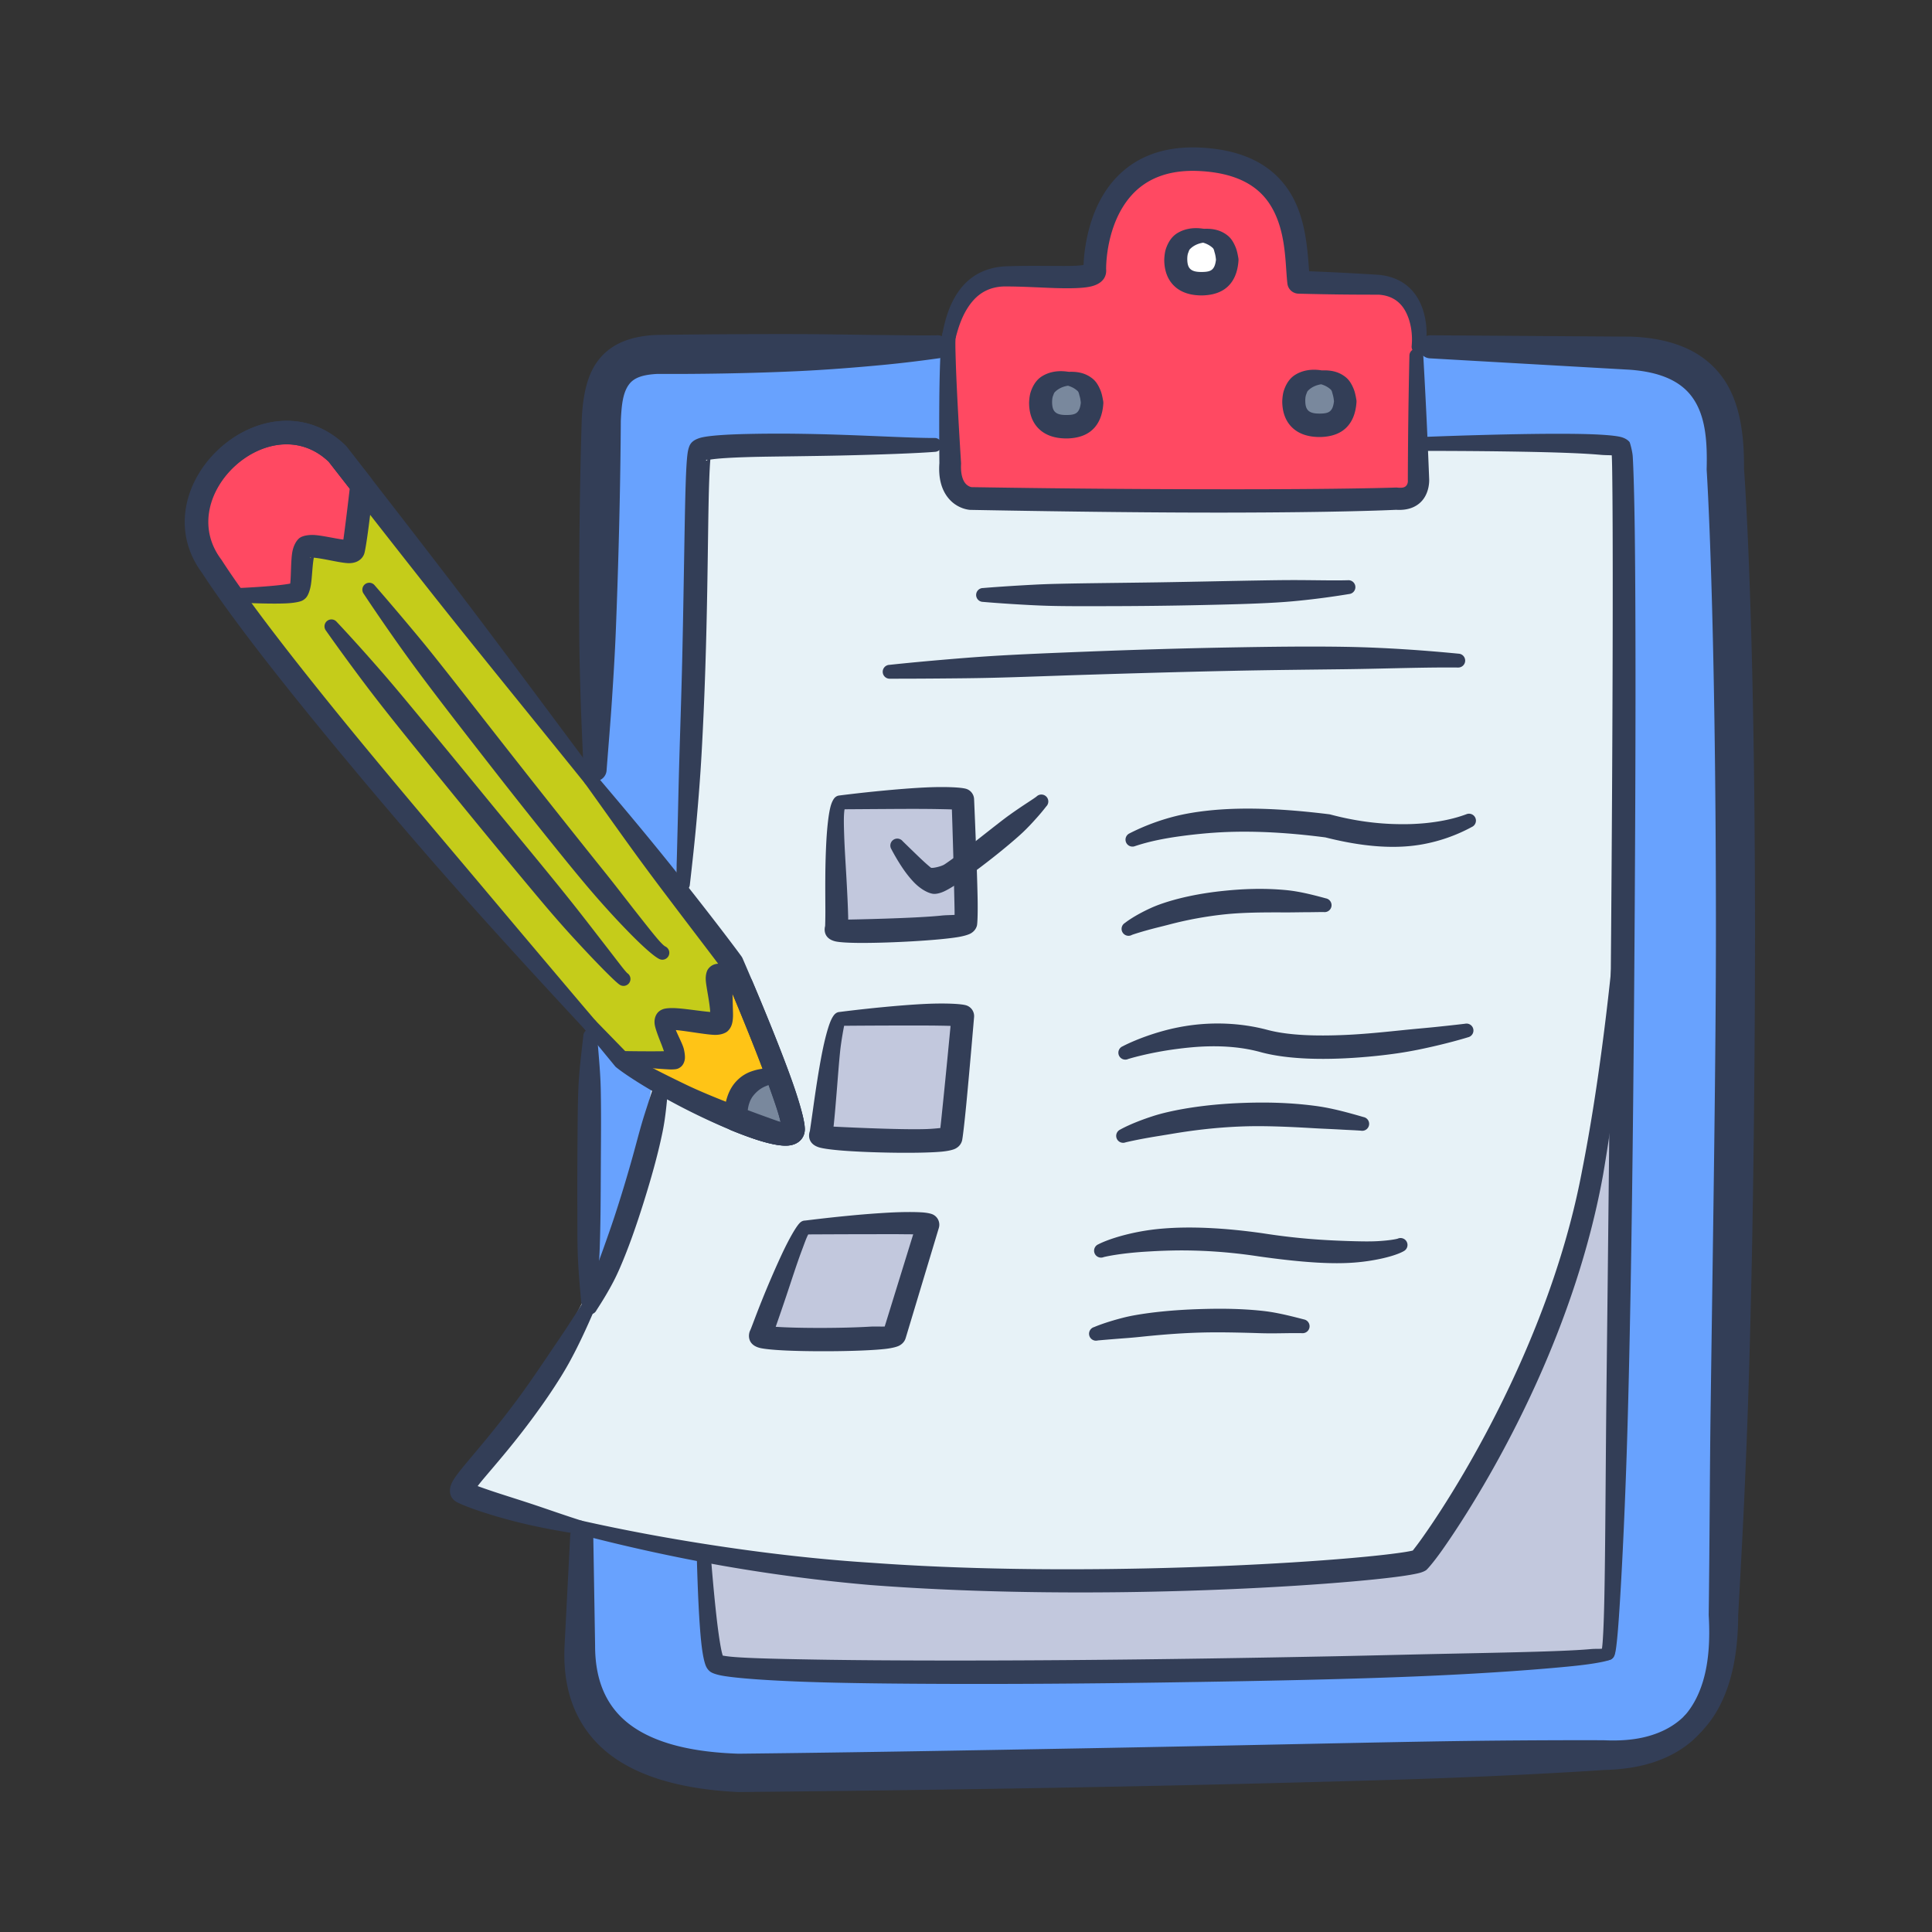 <svg xmlns="http://www.w3.org/2000/svg" version="1.1" xmlns:xlink="http://www.w3.org/1999/xlink" width="512" height="512" x="0" y="0" viewBox="0 0 256 256" style="enable-background:new 0 0 512 512" xml:space="preserve" fill-rule="evenodd" class=""><rect x="0" y="0" width="256" height="256" fill="#333333" stroke="none"/><g><path fill="#68a2fe" d="M79.676 55.585c.262-5.251 1.487-8.338 7.392-8.624 0 0 26.06-.057 38.189-1.005 2.029-.159 62.256.252 62.256.252s25.23.473 28.547.592c11.002.633 12.7 7.399 12.556 15.379 0 0 3.184 43.804-.25 151.794.365 12.814-5.181 18.732-15.921 18.59 0 0-56.745 1.797-114.609 2.352-15.155-.602-21.247-6.782-21.004-16.86 0 0 2.793-161.327 2.844-162.47z" opacity="1" data-original="#68a2fe" class=""></path><path fill="#c2c8dd" d="M92.783 59.692c1.415-1.238 24.537-.456 31.093-.74 1.628-.071 64.437-.123 64.437-.123s25.585-.592 26.533.592c.947 1.185-.181 158.526-1.809 159.645-2.949 2.026-114.691 3.71-118.162 1.396-3.47-2.313-4.352-156.703-2.092-160.77z" opacity="1" data-original="#c2c8dd" class=""></path><path fill="#e7f2f7" d="M91.824 59.692c1.426-1.238 24.728-.456 31.335-.74 1.64-.071 64.938-.123 64.938-.123s25.784-.592 26.739.592c.576.715 4.001 53.743-3.853 95.979-5.171 27.804-22.455 50.931-23.106 51.375-1.593 1.087-40.008 4.244-73.25 1.775-28.764-2.137-52.952-9.788-54.574-10.861-1.721-1.139 19.24-16.613 25.728-50.498 6.615-34.548 4.887-85.434 6.043-87.499z" opacity="1" data-original="#e7f2f7" class=""></path><path fill="#ff4962" d="M145.066 35.737s-.367-15.428 14.066-14.622c13.252.741 12.4 11.475 12.956 16.287l10.606.33c4.736.372 5.145 3.872 4.977 9.346l.29 16.51s.213 2.772-2.962 2.488c0 0-15.337.69-56.361-.021 0 0-3.011-.187-2.727-4.641 0 0-.54-15.413-.161-16.929s1.516-7.77 7.581-7.865 11.955.652 11.735-.883z" opacity="1" data-original="#ff4962" class=""></path><path fill="#ffffff" d="M159.477 31.229c2.063.241 2.859 1.002 3.142 3.209-.179 1.974-1.03 3.105-3.3 3.153-2.47.034-3.496-1.204-3.525-3.178.049-2.21 1.377-3.189 3.683-3.184z" opacity="1" data-original="#ffffff"></path><path fill="#79889d" d="M175.113 49.992c2.063.24 2.859 1.001 3.142 3.208-.18 1.974-1.03 3.105-3.3 3.154-2.47.034-3.496-1.204-3.525-3.178.049-2.21 1.377-3.189 3.683-3.184zM141.567 50.181c2.063.241 2.859 1.002 3.142 3.209-.179 1.974-1.03 3.105-3.3 3.154-2.469.033-3.496-1.205-3.525-3.178.05-2.21 1.378-3.19 3.683-3.185z" opacity="1" data-original="#79889d"></path><path fill="#c2c8dd" d="M111.293 106.322s14.313-.988 16.287-.371c0 0 .617 15.424.37 16.287-.247.864-17.521 1.604-17.151.864s-.74-15.793.494-16.78zM111.293 135.009s14.313-.987 16.287-.37c0 0-1.357 15.226-1.604 16.089-.247.864-17.62.42-17.25-.32.37-.741 1.333-14.412 2.567-15.399zM106.679 162.648c.216 0 14.765-.987 16.287-.371 0 0-4.195 13.696-4.442 14.56s-18.138.864-17.768.123c.37-.74 4.689-13.325 5.923-14.312z" opacity="1" data-original="#c2c8dd" class=""></path><path fill="#c5cc1a" d="M44.703 60.139s49.403 63.38 52.295 67.477c0 0 8.224 18.939 8.1 22.024-.123 3.084-18.602-6.036-22.703-9.131 0 0-42.376-46.947-54.329-65.455-7.487-9.997 7.528-23.722 16.637-14.915z" opacity="1" data-original="#c5cc1a"></path><path fill="#ff4962" d="M30.674 78.879a103.722 103.722 0 0 1-2.608-3.825c-7.487-9.997 7.528-23.722 16.637-14.915 0 0 1.206 1.546 3.249 4.17 0 0-.869 7.64-1.146 8.582-.227.769-5.415-.973-6.239-.395-.796.558-.413 5.191-1.026 5.843-.593.631-8.867.54-8.867.54z" opacity="1" data-original="#ff4962" class=""></path><path fill="#ffc416" d="M98.259 130.572c2.3 5.451 6.932 16.747 6.839 19.068-.123 3.084-18.602-6.036-22.703-9.131l-.296-.329s7.005.465 7.294.246c.631-.48-1.675-4.805-1.184-5.291.542-.537 6.666.862 7.186.395.743-.668-.609-5.769-.316-6.239.258-.415 3.18 1.281 3.18 1.281z" opacity="1" data-original="#ffc416"></path><path fill="#79889d" d="M103.029 142.493c1.212 3.291 2.111 6.112 2.069 7.147-.052 1.313-3.43.415-7.607-1.288-.069-3.485 1.508-5.653 5.538-5.859z" opacity="1" data-original="#79889d"></path><g fill="#333e57"><path d="M78.832 172.435c.173-1.6.379-3.228.513-4.921.056-.697.095-1.399.121-2.11.123-3.41.127-6.956.145-10.547.018-3.496.063-7.036-.009-10.534a50.8 50.8 0 0 0-.09-2.107c-.102-1.664-.263-3.29-.385-4.918a.918.918 0 1 0-1.836-.032c-.179 1.628-.384 3.254-.524 4.92a50.822 50.822 0 0 0-.132 2.11c-.093 2.333-.094 4.687-.114 7.033a729.262 729.262 0 0 0-.02 8.855c.007 2.001-.012 3.972.051 5.898.035 1.072.108 2.121.181 3.16.076 1.079.18 2.122.263 3.161a.918.918 0 1 0 1.836.032zM80.379 102.033c.244-3.194.509-6.282.706-9.275.214-3.238.401-6.337.518-9.278.639-16.176.645-27.283.659-27.768.102-2.027.254-3.66 1.09-4.781.692-.929 1.899-1.286 3.764-1.386.747.006 9.276.07 18.592-.364 3.756-.175 7.627-.479 11.177-.815 2.761-.261 5.305-.582 7.458-.885a1.53 1.53 0 1 0-.239-3.051c-2.138.035-4.66-.013-7.388-.038-3.538-.033-7.386-.115-11.117-.123-9.706-.021-18.537.109-18.537.109-.04 0-.08.001-.119.003-3.962.188-6.283 1.502-7.741 3.455-1.35 1.808-1.949 4.358-2.112 7.62v.012c-.012.299-.414 11.51-.342 27.927.013 2.943.091 6.047.191 9.29.092 2.999.25 6.094.381 9.294a1.53 1.53 0 0 0 3.059.054zM189.532 47.485l26.449 1.508c4.195.316 6.779 1.594 8.265 3.66 1.762 2.449 1.988 5.83 1.896 9.482-.001.074.001.149.006.224 0 0 1.212 18.336 1.22 60.532.003 17.168-.351 38.275-.701 63.703-.118 8.607-.128 17.706-.253 27.317a2.32 2.32 0 0 0 0 .118c.193 3.323-.018 6.163-.697 8.533-.547 1.907-1.37 3.5-2.492 4.772a1.53 1.53 0 0 0 2.243 2.081c1.492-1.532 2.634-3.478 3.452-5.84.92-2.655 1.394-5.863 1.398-9.658v.118c.282-5.208.567-10.262.791-15.175.238-5.226.439-10.286.59-15.184.53-17.163.701-32.32.795-45.585.363-51.325-1.283-74.377-1.404-75.999.04-4.768-.61-9.131-2.994-12.28-2.198-2.903-5.828-4.958-11.91-5.203a.77.77 0 0 0-.048-.002l-26.51-.18a1.53 1.53 0 1 0-.096 3.058z" fill="#333e57" opacity="1" data-original="#333e57" class=""></path><path d="M223.225 227.334c-1.306 1.315-2.945 2.2-4.878 2.731-1.727.475-3.687.629-5.876.525l-.089.001s-4.19-.024-11.46.028c-3.242.023-7.094.063-11.459.139-12.061.207-28.032.583-45.827.903-14.431.26-30.061.546-45.774.714-5.899-.191-10.304-1.266-13.417-3.19-3.885-2.402-5.586-6.174-5.591-11.081l.001-.014-.241-14.537a1.53 1.53 0 0 0-3.06-.053l-.744 14.52c-.267 5.277 1.122 9.646 4.288 12.936 3.583 3.722 9.633 6.044 18.637 6.498l.126.002c24.55-.232 48.901-.634 68.804-1.136 10.666-.268 20.055-.518 27.511-.826 11.443-.473 18.331-.959 18.331-.959l-.088.001c2.622-.054 4.948-.418 6.971-1.125 2.462-.861 4.5-2.173 6.078-3.996a1.531 1.531 0 0 0-2.243-2.081zM213.568 60.332c.05.993.069 2.873.091 5.487.086 10.565.016 32.969-.175 57.464-.122 15.641-.298 32.134-.46 46.943-.079 7.2-.167 14.002-.218 20.114-.1 12.027-.139 21.376-.362 25.824-.061 1.218-.122 2.05-.204 2.442l-.003.012a.918.918 0 0 0 1.32 1.204c.114-.078.404-.39.521-1.06.126-.713.278-2.217.43-4.396.317-4.565.718-12.143 1.031-21.574.213-6.448.376-13.762.518-21.564.286-15.813.445-33.631.55-50.319.127-20.353.153-39.025.01-50.331-.063-4.906-.169-8.432-.272-10.119-.036-.592-.349-1.798-.428-1.895-.167-.203-.544-.52-1.228-.677-.867-.2-2.706-.331-5.044-.379-7.777-.16-21.354.403-21.354.403a.919.919 0 0 0 .043 1.836s6.644-.015 13.281.105c4.015.072 8.026.19 10.537.42.484.044 1.02.036 1.416.06z" fill="#333e57" opacity="1" data-original="#333e57" class=""></path><path d="M212.552 218.286c.067.285-.889.148-1.708.223-3.307.303-10.206.441-19.072.622-4.525.092-9.559.224-14.889.332-10.965.22-23.176.414-34.758.503-9.618.075-18.802.083-26.475.026a796.812 796.812 0 0 1-11.324-.161c-3.293-.073-5.851-.155-7.456-.307a15.564 15.564 0 0 1-1.1-.149 6.888 6.888 0 0 1-.146-.537c-.264-1.198-.534-3.153-.807-5.743-.22-2.078-.444-4.553-.666-7.368a.919.919 0 0 0-1.834.096c.139 5.29.338 9.406.619 11.955.165 1.499.394 2.51.604 2.987.18.411.428.639.619.772.232.162.785.372 1.66.521 1.836.312 5.632.602 10.785.787 5.155.185 11.686.256 18.966.28 8.75.03 18.586-.038 28.42-.184 12.601-.187 25.204-.425 35.514-.887 8.089-.362 14.764-.866 18.943-1.293 2.958-.302 4.758-.682 5.11-.939a.917.917 0 0 0-1.005-1.536zm0 0-.002-.01c-.005-.019-.023.027-.033.033zM63.293 196.915c.173-.23.367-.477.56-.71 1.623-1.953 4.398-5.044 7.515-9.391a75.775 75.775 0 0 0 2.957-4.398c.389-.63.776-1.281 1.147-1.96 1.14-2.085 2.204-4.366 3.259-6.825a.918.918 0 1 0-1.634-.836c-.717 1.173-1.446 2.278-2.156 3.36-.754 1.149-1.508 2.235-2.222 3.298-1.497 2.227-2.894 4.27-4.234 6.072-2.951 3.969-5.485 6.865-7.009 8.711-.671.815-1.157 1.456-1.426 1.916-.249.423-.366.781-.404 1.048-.12.833.198 1.391.761 1.764.543.353 3.424 1.524 8.152 2.72 1.213.307 2.552.595 4.009.881 1.266.249 2.611.472 4.04.709a.917.917 0 1 0 .435-1.784c-2.277-.724-4.318-1.448-6.155-2.063-.871-.292-1.691-.555-2.457-.801-1.43-.459-2.663-.847-3.664-1.192a85.89 85.89 0 0 1-1.474-.519z" fill="#333e57" opacity="1" data-original="#333e57" class=""></path><path d="M79.026 173.631c.744-1.147 1.526-2.407 2.268-3.835.286-.549.555-1.122.814-1.716 1.17-2.682 2.229-5.72 3.217-8.879.926-2.964 1.81-6.039 2.445-9.103.129-.621.235-1.24.324-1.861.214-1.493.335-2.952.456-4.394a.92.92 0 0 0-1.804-.343c-.22.706-.46 1.401-.689 2.124-.332 1.05-.686 2.099-1.002 3.182-.479 1.642-.901 3.322-1.375 4.984a187.244 187.244 0 0 1-2.258 7.415c-.477 1.44-.97 2.835-1.448 4.177-.339.953-.689 1.871-.995 2.768-.576 1.688-1.041 3.258-1.587 4.645a.918.918 0 1 0 1.634.836zM94.127 60.893l.069-.008c1.057-.157 2.743-.251 4.791-.315 1.84-.058 3.965-.076 6.194-.108 2.033-.029 4.151-.058 6.222-.104 5.17-.115 10.028-.29 12.513-.489a.918.918 0 0 0-.079-1.834c-2.474.016-7.29-.251-12.418-.425-2.077-.071-4.203-.12-6.243-.142a185.758 185.758 0 0 0-6.272.039c-2.725.063-4.863.213-5.897.453-.628.145-1.031.381-1.243.567a1.536 1.536 0 0 0-.335.413c-.1.181-.235.538-.315 1.085-.134.91-.227 2.756-.295 5.352-.128 4.916-.21 12.615-.415 21.744-.102 4.525-.272 9.4-.417 14.464-.072 2.543-.122 5.132-.19 7.75-.067 2.567-.123 5.154-.219 7.752a.918.918 0 0 0 1.831.139c.33-2.886.648-5.759.902-8.609.261-2.919.485-5.803.645-8.628.896-15.848.777-29.675 1.016-36.242.045-1.24.091-2.205.155-2.854zm-.376.021c-.13.01-.217.033-.19.102.033.086.124-.024.19-.102zM187.202 205.454c-.541.136-1.518.285-2.869.453-5.809.724-18.073 1.611-32.553 1.918-11.401.242-24.175.134-36.26-.746-6.777-.429-13.298-1.188-19.327-2.07-7.234-1.059-13.758-2.302-19.15-3.519a.92.92 0 0 0-.435 1.784 240.412 240.412 0 0 0 19.188 4.202 226.178 226.178 0 0 0 19.504 2.545c12.176.936 25.051 1.122 36.543.902 14.623-.28 27.008-1.203 32.875-1.938 1.696-.212 2.88-.421 3.465-.589.389-.111.645-.247.788-.345.136-.093.94-.979 2.108-2.632 2.651-3.752 7.881-11.868 12.646-22.467 3.582-7.969 6.892-17.341 8.693-27.295a249.462 249.462 0 0 0 2.277-16.739c.573-5.606.968-11.253 1.254-16.814a.918.918 0 0 0-1.832-.125 368.4 368.4 0 0 1-1.822 16.658c-.741 5.59-1.608 11.137-2.668 16.505-1.825 9.695-5.142 18.802-8.671 26.557-4.704 10.338-9.803 18.272-12.4 21.934a38.413 38.413 0 0 1-1.354 1.821z" fill="#333e57" opacity="1" data-original="#333e57" class=""></path><path d="M186.754 47.094s-.092 4.128-.144 8.26c-.052 4.131-.065 8.259-.065 8.259 0 .028.002.056.004.084 0 0 .039.485-.315.758-.225.175-.582.205-1.103.153a1.455 1.455 0 0 0-.198-.005s-6.533.238-22.478.227c-8.458-.005-19.56-.052-33.734-.282-.088-.016-.683-.149-1.033-.855-.25-.503-.392-1.207-.344-2.187.003-.047.004-.095.002-.142 0 0-.55-8.52-.702-13.496-.049-1.594-.082-2.796-.003-3.16a.918.918 0 1 0-1.782-.445c-.182.633-.321 3.648-.373 7.01-.067 4.37-.019 9.333-.011 10.092-.159 2.12.355 3.473.97 4.351 1.242 1.776 3.099 1.844 3.099 1.844l.068.002c14.223.263 25.361.372 33.844.36 15.042-.021 21.755-.332 22.533-.37 1.461.092 2.415-.308 3.05-.826 1.479-1.206 1.333-3.247 1.333-3.247l.004.084s-.157-4.125-.354-8.251c-.197-4.128-.433-8.25-.433-8.25a.919.919 0 0 0-1.835.032z" fill="#333e57" opacity="1" data-original="#333e57" class=""></path><path d="M143.575 35.109c-.834.15-2.119.138-3.651.131-1.955-.009-4.272-.038-6.614.045-2.263.104-3.933.894-5.155 2.018-2.451 2.255-3.055 5.813-3.296 6.96a.919.919 0 0 0 1.782.445c.238-.821.773-3.165 2.337-4.917.956-1.071 2.347-1.869 4.374-1.836 2.311.01 4.592.157 6.519.217 2.089.066 3.795.014 4.771-.238 1.514-.39 2.014-1.313 1.925-2.294-.003-.593.057-5.962 3.27-9.652 1.824-2.095 4.708-3.578 9.208-3.32 4.81.266 7.547 1.943 9.095 4.219 2.35 3.454 2.133 8.039 2.447 10.688a1.51 1.51 0 0 0 1.454 1.337s2.652.073 5.305.106c2.593.033 5.184.028 5.303.028 1.726.094 2.843.919 3.502 2.056.833 1.437 1.045 3.264.903 4.731a.918.918 0 0 0 1.819.246c.389-2.221.109-5.14-1.42-7.17-.987-1.31-2.493-2.249-4.657-2.487l-.062-.004s-2.647-.171-5.298-.302a400.264 400.264 0 0 0-3.965-.174c-.241-3.049-.468-7.385-2.767-10.792-1.961-2.907-5.358-5.242-11.485-5.587-5.752-.313-9.387 1.723-11.705 4.41-3.354 3.888-3.865 9.276-3.939 11.136z" fill="#333e57" opacity="1" data-original="#333e57" class=""></path><path d="M159.583 30.317a.894.894 0 0 0-.104-.006c-1.44-.226-2.58.039-3.464.573-.713.431-1.192 1.134-1.503 2.017-.152.432-.216.929-.242 1.478l-.001.057c.009 1.561.527 2.785 1.488 3.609.799.685 1.961 1.12 3.583 1.1l.012-.001c1.591-.046 2.677-.519 3.418-1.257.774-.77 1.226-1.87 1.332-3.315.01-.108.008-.216-.006-.324-.097-.571-.198-1.067-.368-1.48-.268-.651-.582-1.168-1.026-1.53-.748-.609-1.689-.974-3.119-.921zm-.161 1.839c.569.168.95.41 1.258.686.179.16.199.403.28.665.079.259.128.557.163.904-.066.547-.183.987-.488 1.276-.291.276-.74.343-1.349.351-.67.01-1.184-.072-1.522-.357-.339-.284-.432-.744-.445-1.29v.056c-.006-.387.024-.716.139-.99.067-.162.101-.331.22-.451.401-.408.954-.72 1.742-.85zM175.219 49.08a.907.907 0 0 0-.104-.006c-1.44-.226-2.581.038-3.465.573-.713.431-1.191 1.134-1.502 2.017-.152.432-.216.928-.243 1.478v.057c.009 1.561.527 2.784 1.488 3.609.798.685 1.96 1.12 3.583 1.099h.012c1.59-.047 2.676-.519 3.418-1.257.774-.77 1.225-1.87 1.332-3.315.01-.108.008-.216-.006-.324-.097-.571-.198-1.067-.368-1.481-.268-.651-.582-1.167-1.026-1.529-.748-.61-1.689-.975-3.119-.921zm-.161 1.839c.569.168.95.41 1.258.685.179.161.199.403.279.666.08.258.129.556.163.904-.066.547-.182.987-.488 1.276-.291.275-.74.343-1.349.351-.67.01-1.183-.073-1.522-.357-.339-.285-.431-.745-.445-1.29v.056c-.005-.387.025-.716.139-.991.068-.162.102-.33.22-.45.402-.409.955-.72 1.743-.85zM141.674 49.27a.926.926 0 0 0-.105-.007c-1.44-.226-2.58.039-3.464.573-.713.431-1.192 1.134-1.503 2.018-.152.431-.216.928-.242 1.478a.523.523 0 0 0 0 .056c.008 1.562.526 2.785 1.487 3.609.799.685 1.961 1.12 3.583 1.1h.013c1.59-.047 2.676-.519 3.418-1.258.773-.77 1.225-1.869 1.331-3.314.01-.108.008-.217-.006-.324-.097-.572-.198-1.067-.368-1.481-.268-.651-.581-1.167-1.026-1.53-.748-.609-1.689-.974-3.118-.92zm-.162 1.838c.569.169.95.41 1.258.686.179.16.199.403.28.666.079.258.128.556.163.904-.066.547-.183.986-.488 1.275-.291.276-.74.343-1.349.351-.67.01-1.184-.072-1.522-.356-.339-.285-.432-.745-.445-1.291v.057c-.006-.387.024-.717.139-.991.067-.162.101-.33.22-.451.402-.408.954-.719 1.742-.85zM130.258 79.753s1.64.152 4.363.315c1.249.074 2.719.162 4.364.207 2.411.065 5.187.049 8.146.043 3.895-.008 8.106-.054 12.223-.147 3.375-.075 6.689-.151 9.708-.331a73.335 73.335 0 0 0 2.913-.23c2.666-.263 4.98-.6 6.791-.898a.917.917 0 1 0-.176-1.827c-1.85.054-4.218-.014-6.934-.02-1.46-.003-3.013.02-4.633.047-4.255.071-8.955.181-13.532.252-4.887.075-9.633.105-13.547.2-1.031.025-2.002.062-2.904.109-4.13.215-6.775.444-6.775.444a.918.918 0 1 0-.007 1.836zM117.948 89.931s2.547.008 6.783-.029c1.937-.017 4.223-.031 6.78-.092 3.731-.089 8.031-.263 12.644-.407 5.984-.187 12.494-.375 18.961-.512 5.134-.11 10.242-.157 15.039-.217 1.538-.02 3.043-.049 4.508-.081 3.849-.084 7.402-.176 10.513-.143a.917.917 0 1 0 .099-1.833c-3.124-.304-6.7-.592-10.579-.769a151.433 151.433 0 0 0-4.535-.141c-4.818-.079-9.949-.009-15.106.083-6.484.116-13.01.316-19.009.552-4.62.182-8.928.354-12.66.588-2.556.16-4.838.354-6.772.52-4.228.364-6.766.648-6.766.648a.918.918 0 1 0 .1 1.833zM150.355 112.13c1.825-.617 3.857-1.033 6.189-1.347a68.45 68.45 0 0 1 2.518-.293 58.297 58.297 0 0 1 3.81-.255c3.602-.117 7.795.079 12.747.724 3.432.866 6.692 1.339 9.761 1.239a21.223 21.223 0 0 0 3.013-.304 21.866 21.866 0 0 0 6.637-2.319.918.918 0 0 0-.757-1.673c-1.705.628-3.475.967-5.317 1.16a30.85 30.85 0 0 1-3.611.142c-2.848-.035-5.867-.427-9.042-1.273a1.547 1.547 0 0 0-.194-.038c-6.485-.803-11.727-.951-16.054-.481-1.541.168-2.968.404-4.286.732a29.064 29.064 0 0 0-6.122 2.292.92.92 0 0 0 .708 1.694zM150.001 123.871s1.19-.425 3.401-.98c.456-.114.951-.237 1.487-.376a49.374 49.374 0 0 1 7.562-1.376c2.288-.229 4.866-.253 7.737-.239 1.011.005 2.046-.025 3.131-.027.695-.001 1.386-.025 2.111-.017a.919.919 0 0 0 .263-1.817c-1.287-.35-2.505-.663-3.721-.88a19.17 19.17 0 0 0-1.625-.222c-3.032-.281-5.784-.142-8.21.107-3.295.338-6.018.958-8.089 1.662-.569.193-1.085.396-1.55.608-2.318 1.059-3.43 1.975-3.43 1.975a.918.918 0 0 0 .933 1.582zM149.495 140.321s2.614-.822 6.352-1.315c1.308-.172 2.749-.324 4.275-.358 2.207-.049 4.589.118 6.958.776 3.805 1.031 9.064 1.048 13.987.614a70.506 70.506 0 0 0 4.094-.469 53.151 53.151 0 0 0 2.701-.468c3.927-.796 6.653-1.655 6.653-1.655a.918.918 0 0 0-.39-1.795s-1.562.189-3.999.44c-1.164.119-2.521.232-4.002.383-2.436.247-5.196.547-7.958.665-3.722.159-7.44.078-10.279-.69-3.41-.897-6.838-1-9.835-.628a27.633 27.633 0 0 0-3.826.754c-3.327.906-5.461 2.062-5.461 2.062a.918.918 0 1 0 .73 1.684zM149.145 151.369s1.512-.378 4.262-.822c.568-.092 1.184-.191 1.85-.303 2.461-.414 5.595-.846 9.329-.983 2.815-.104 5.956.025 9.413.229 1.226.072 2.483.114 3.789.191.837.049 1.677.076 2.546.14a.918.918 0 0 0 .334-1.806c-1.526-.444-2.985-.848-4.437-1.148a26.793 26.793 0 0 0-1.938-.33c-3.585-.474-6.886-.499-9.824-.385-3.925.152-7.232.623-9.787 1.216-.696.162-1.334.337-1.913.524-2.863.922-4.334 1.783-4.334 1.783a.919.919 0 0 0 .71 1.694zM146.245 166.571s2.028-.528 6.065-.748a74.512 74.512 0 0 1 4.147-.137c2.865 0 6.333.178 10.413.804 4.859.683 8.578.97 11.373.872a26.452 26.452 0 0 0 4.623-.552c2.31-.489 3.152-1.036 3.152-1.036a.919.919 0 0 0-.822-1.643s-.75.221-2.643.328c-1.075.061-2.482.034-4.31-.03-2.687-.094-6.257-.284-10.916-1.013-5.385-.768-9.752-.904-13.112-.635a30.054 30.054 0 0 0-3.507.476c-3.511.702-5.169 1.619-5.169 1.619a.918.918 0 1 0 .706 1.695zM145.464 177.616s1.354-.126 3.768-.308a60.846 60.846 0 0 0 1.618-.143c2.166-.224 4.905-.492 8.095-.589 2.462-.075 5.187-.012 8.126.08.538.017 1.079.02 1.631.018 1.254-.003 2.516-.048 3.837-.022a.92.92 0 0 0 .251-1.819c-1.316-.341-2.576-.661-3.843-.893a23.052 23.052 0 0 0-1.671-.244c-3.035-.325-5.874-.313-8.429-.23-3.317.108-6.171.401-8.402.794-.601.106-1.153.224-1.657.354-2.48.636-3.805 1.229-3.805 1.229a.92.92 0 0 0-.646 1.127.92.92 0 0 0 1.127.646zM109.336 122.698c-.175.642-.075 1.733 1.425 2.053.552.118 1.811.191 3.429.192 3.894.004 10.025-.332 12.708-.767.872-.142 1.474-.344 1.738-.498.519-.303.722-.706.809-1.012.075-.264.132-1.72.092-3.71-.096-4.781-.465-13.064-.465-13.064a1.492 1.492 0 0 0-1.047-1.366c-.703-.21-2.817-.303-5.356-.186-1.821.084-3.874.255-5.737.433-3.129.298-5.702.633-5.702.633a.918.918 0 0 0-.511.199c-.255.188-.538.686-.721 1.479-.217.941-.391 2.452-.493 4.2a99.508 99.508 0 0 0-.145 4.77c-.016 1.757.003 3.435.006 4.718.002.841-.025 1.79-.03 1.926zm17.153-1.471c-.48.034-1.139.027-1.725.09-3.569.379-12.334.532-12.374.533 0-.14-.002-.287-.006-.443-.031-1.325-.125-3.273-.242-5.336-.101-1.782-.223-3.644-.28-5.265-.05-1.449-.083-2.687.03-3.467a.59.59 0 0 1 .027-.106c1.035-.007 3.372-.024 5.948-.04 2.21-.014 4.59-.021 6.466.016.693.014 1.308.022 1.797.046.071 2.137.214 6.616.285 10.134.034 1.651.08 3.068.074 3.838zM107.309 149.882c-.211.581-.225 1.723 1.26 2.162.546.161 1.805.327 3.429.444 3.905.281 10.08.365 12.796.11.896-.084 1.519-.253 1.792-.393.571-.292.791-.719.886-1.049.089-.316.338-2.442.592-5.094.455-4.757 1.006-11.29 1.006-11.29a1.496 1.496 0 0 0-1.044-1.561c-.703-.21-2.817-.306-5.357-.189-1.821.084-3.874.255-5.737.434-3.13.3-5.702.637-5.702.637a.918.918 0 0 0-.511.199c-.234.173-.509.598-.757 1.253-.32.85-.682 2.214-1.001 3.804-.49 2.445-.924 5.408-1.234 7.637-.18 1.288-.418 2.896-.418 2.896zm17.292-.413c-.474.05-1.133.11-1.752.134-3.601.138-12.4-.32-12.4-.32l.027-.233c.132-1.224.282-3.026.436-4.936.132-1.65.26-3.377.417-4.876.139-1.331.504-3.274.527-3.317 1.327-.011 5.074-.039 8.609-.036 1.376.001 2.717-.003 3.868.016.613.01 1.164.018 1.621.036-.208 2.183-.617 6.449-.963 9.82-.158 1.541-.293 2.885-.39 3.712zM106.679 161.73a.92.92 0 0 0-.574.201c-.487.347-1.518 2.132-2.584 4.424a129.934 129.934 0 0 0-2.599 6.034c-.814 2.027-1.391 3.65-1.519 3.895-.257.505-.423 1.888 1.266 2.32.565.144 1.856.274 3.518.348 4.02.178 10.364.106 13.152-.217.899-.104 1.523-.28 1.798-.423.572-.298.79-.726.881-1.048l4.38-14.548a1.497 1.497 0 0 0-.87-1.826c-.253-.1-.742-.208-1.422-.248-.945-.057-2.401-.058-4.053.022a128.33 128.33 0 0 0-5.734.44c-3.038.292-5.551.621-5.64.626zm10.548 14.04c-.508.026-1.272-.024-1.949.018-3.623.222-9.5.224-12.495.021.389-1.105.902-2.596 1.435-4.183.673-2.005 1.361-4.166 1.985-5.827.381-1.013.663-1.836.897-2.233 1.26-.005 5.126-.028 8.755-.029 1.381-.001 2.724-.009 3.87.006.472.006.903.006 1.279.01z" fill="#333e57" opacity="1" data-original="#333e57" class=""></path><path d="M125.161 114.532c-.436.291-1.672.555-1.816.438-.557-.451-1.174-1.027-1.748-1.58a387.704 387.704 0 0 1-1.987-1.927.919.919 0 0 0-1.491 1.07s.661 1.299 1.589 2.649c.404.588.866 1.166 1.327 1.657.931.991 1.975 1.53 2.639 1.601.303.029.817-.041 1.462-.343 1.153-.54 3.303-2.036 5.577-3.797a88.913 88.913 0 0 0 3.038-2.444c.69-.585 1.357-1.156 1.944-1.722a30.117 30.117 0 0 0 1.504-1.576 27.068 27.068 0 0 0 1.439-1.71.917.917 0 1 0-1.298-1.298c-.438.336-1.407.929-2.623 1.767-.542.373-1.128.784-1.73 1.244-2.626 2.009-5.722 4.563-7.826 5.971zM103.434 148.677c-.083-.023-8.057-2.803-12.503-4.94-3.332-1.603-6.349-3.142-7.766-4.129l-4.271-4.385a.919.919 0 0 0-1.37 1.222l3.995 4.855c.05.056.105.106.165.151 1.518 1.216 4.996 3.374 8.845 5.358 3.241 1.67 6.747 3.201 9.449 4.117 2.05.695 3.724.985 4.654.849.658-.096 1.126-.369 1.442-.7.339-.356.549-.805.572-1.373.044-1.079-.78-3.968-2.018-7.358-2.412-6.603-6.224-15.338-6.224-15.338a1.5 1.5 0 0 0-.153-.274c-.731-1.022-4.319-5.788-9.471-12.226a431.157 431.157 0 0 0-4.883-5.959c-1.582-1.905-3.255-3.869-4.963-5.897a.92.92 0 0 0-1.45 1.126c2.54 3.536 4.942 6.945 7.186 10.015a360.241 360.241 0 0 0 3.31 4.446c3.971 5.266 6.872 9.02 7.672 10.132.5 1.16 3.858 9.005 6.058 15.039.792 2.173 1.463 4.079 1.724 5.269z" fill="#333e57" opacity="1" data-original="#333e57" class=""></path><path d="M78.894 135.223c-2.277-2.667-5.354-6.313-8.913-10.524-2.736-3.238-5.739-6.82-8.883-10.544-5.815-6.887-12.069-14.287-17.623-21.175-5.885-7.299-11.022-13.985-14.105-18.768-.019-.03-.04-.06-.061-.088-3.207-4.281-1.503-9.344 1.88-12.416 3.358-3.049 8.471-4.21 12.362-.534.617.794 5.307 6.831 11.705 14.955a992.14 992.14 0 0 0 5.084 6.415c5.429 6.782 11.537 14.277 17.144 21.232a.918.918 0 0 0 1.45-1.126c-5.344-7.159-11.101-14.928-16.341-21.858a937.81 937.81 0 0 0-4.969-6.506C50.852 65.485 45.922 59.19 45.922 59.19a1.585 1.585 0 0 0-.145-.161c-5.221-5.052-12.142-3.73-16.674.381-4.499 4.081-6.542 10.838-2.311 16.534 3.991 6.152 11.303 15.424 19.332 25.059a765.97 765.97 0 0 0 9.191 10.84 632.984 632.984 0 0 0 6.246 7.12c6.417 7.197 12.242 13.465 15.963 17.482a.918.918 0 1 0 1.37-1.222z" fill="#333e57" opacity="1" data-original="#333e57" class=""></path><path d="M41.583 73.897c1.355.117 3.609.727 4.663.726 1.274-.001 1.864-.734 2.033-1.299.1-.335.284-1.445.468-2.792.35-2.564.747-6.048.747-6.048a1.55 1.55 0 0 0-.318-1.129l-3.246-4.172a1.722 1.722 0 0 0-.146-.162c-5.23-5.03-12.154-3.717-16.655.418-2.244 2.061-3.897 4.81-4.349 7.748-.438 2.848.198 5.863 2.37 8.553l-.046-.065 2.822 3.736a.92.92 0 0 0 .738.386s4.607.272 7.256.152c.909-.041 1.621-.169 1.975-.299.292-.108.48-.272.612-.402.268-.264.55-.892.689-1.765.163-1.021.193-2.579.387-3.586zm3.915-2.396c-1.078-.139-2.604-.501-3.656-.594-1.011-.09-1.777.112-2.132.367-.399.291-.867 1.015-1.013 2.096-.134.987-.131 2.388-.197 3.453-.01.158-.028.348-.045.505-1.812.35-5.875.551-7.281.613h-.001l-2.146-3.508a.942.942 0 0 0-.045-.065c-1.515-2.182-1.81-4.509-1.374-6.679.46-2.29 1.772-4.412 3.554-6.01 3.383-3.032 8.496-4.191 12.381-.499l2.795 3.582a372.031 372.031 0 0 1-.654 5.359c-.068.515-.13.99-.186 1.38zm-4.271 2.377-.075-.001c-.025 0-.072-.02-.07.001.009.077.073.052.145 0zM94.106 134.091c-1.233-.102-3.076-.401-4.348-.49-.849-.06-1.522-.011-1.857.104a1.732 1.732 0 0 0-.695.417c-.278.29-.615.902-.421 1.806.123.574.462 1.461.813 2.337.122.304.26.687.376 1.023-2.103.045-5.828-.024-5.828-.024-.118-.007-.545 1.669-.488 1.711 0 0 5.111 3.701 8.916 5.742a79.397 79.397 0 0 0 4.592 2.271c1.719.781 3.38 1.44 4.815 1.929 2.048.696 3.721.987 4.65.853.657-.095 1.124-.368 1.44-.698a2.04 2.04 0 0 0 .573-1.371c.04-.983-.625-3.454-1.686-6.438-1.547-4.349-3.858-9.925-5.281-13.29a1.544 1.544 0 0 0-.645-.733s-2.376-1.325-3.342-1.503c-1.031-.191-1.645.314-1.911.745-.129.208-.32.731-.253 1.5.081.935.506 2.825.58 4.109zm2.956-2.396s.042 1.795.064 2.566c.02.66-.053 1.207-.184 1.565a2.005 2.005 0 0 1-.542.823c-.229.203-.831.51-1.759.475-1.198-.045-3.579-.5-5.09-.636.328.819.919 1.895 1.068 2.539.139.603.174 1.105.107 1.422-.096.452-.302.771-.58.967-.105.074-.283.202-.575.25-.156.026-.47.052-.897.036a52.901 52.901 0 0 1-2.635-.195c.557.285 1.157.584 1.788.892 1.566.767 3.319 1.58 5.098 2.373 1.386.617 2.784 1.22 4.12 1.768 2.419.991 4.622 1.8 6.146 2.088.076.014.157.026.239.035-.229-1.023-.759-2.57-1.396-4.36-1.449-4.076-3.564-9.249-4.972-12.608zM48.201 78.691s1.672 2.555 4.42 6.45c.904 1.281 1.93 2.701 3.058 4.216 2.692 3.614 5.937 7.783 9.255 12.039a787.642 787.642 0 0 0 9.449 11.9 249.825 249.825 0 0 0 3.557 4.312 127.32 127.32 0 0 0 2.461 2.807 106.042 106.042 0 0 0 3.214 3.411c1.904 1.926 3.29 3.087 3.84 3.286a.92.92 0 0 0 .724-1.688c-.522-.258-1.749-1.848-3.596-4.184-.962-1.217-2.053-2.64-3.274-4.197-.697-.889-1.444-1.815-2.217-2.779a2030.614 2030.614 0 0 1-10.76-13.563c-3.816-4.85-7.553-9.677-10.702-13.63a169.6 169.6 0 0 0-2.346-2.882c-3.362-4.037-5.621-6.61-5.621-6.61a.92.92 0 0 0-1.287-.175.92.92 0 0 0-.175 1.287zM43.195 83.564s1.709 2.455 4.502 6.198a204.359 204.359 0 0 0 3.103 4.05c2.727 3.471 6.005 7.475 9.344 11.573 3.187 3.91 6.456 7.885 9.458 11.485 1.225 1.468 2.399 2.879 3.524 4.182.84.973 1.647 1.889 2.417 2.734 3.514 3.857 6.064 6.385 6.556 6.688a.917.917 0 1 0 1.045-1.509c-.299-.234-1.351-1.66-3.021-3.81-1.278-1.645-2.858-3.717-4.699-6.019-3.273-4.092-7.316-8.929-11.301-13.793-2.578-3.147-5.151-6.289-7.555-9.184-2.131-2.568-4.1-4.966-5.847-6.977-3.602-4.146-6.099-6.773-6.099-6.773a.918.918 0 0 0-1.427 1.155z" fill="#333e57" opacity="1" data-original="#333e57" class=""></path><path d="M103.89 142.176a.92.92 0 0 0-.908-.6c-1.489-.119-2.69.089-3.69.492a4.885 4.885 0 0 0-1.52.997c-1.279 1.2-1.833 3.044-1.83 5.317.012.619.391 1.171.964 1.404 2.81 1.138 5.291 1.914 6.763 2.003 2.025.123 2.909-.875 2.945-2.089.009-.634-.191-1.863-.756-3.389a24.716 24.716 0 0 0-.915-2.11c-.317-.657-.676-1.318-1.053-2.025zm-1.549 1.424c.205.966.372 1.872.562 2.698.196.856.567 2.432.567 2.432-.235-.068-3.014-.878-4.41-1.42.078-.891.331-1.635.828-2.22.404-.477.9-.901 1.622-1.187.263-.105.537-.21.831-.303z" fill="#333e57" opacity="1" data-original="#333e57" class=""></path></g></g></svg>